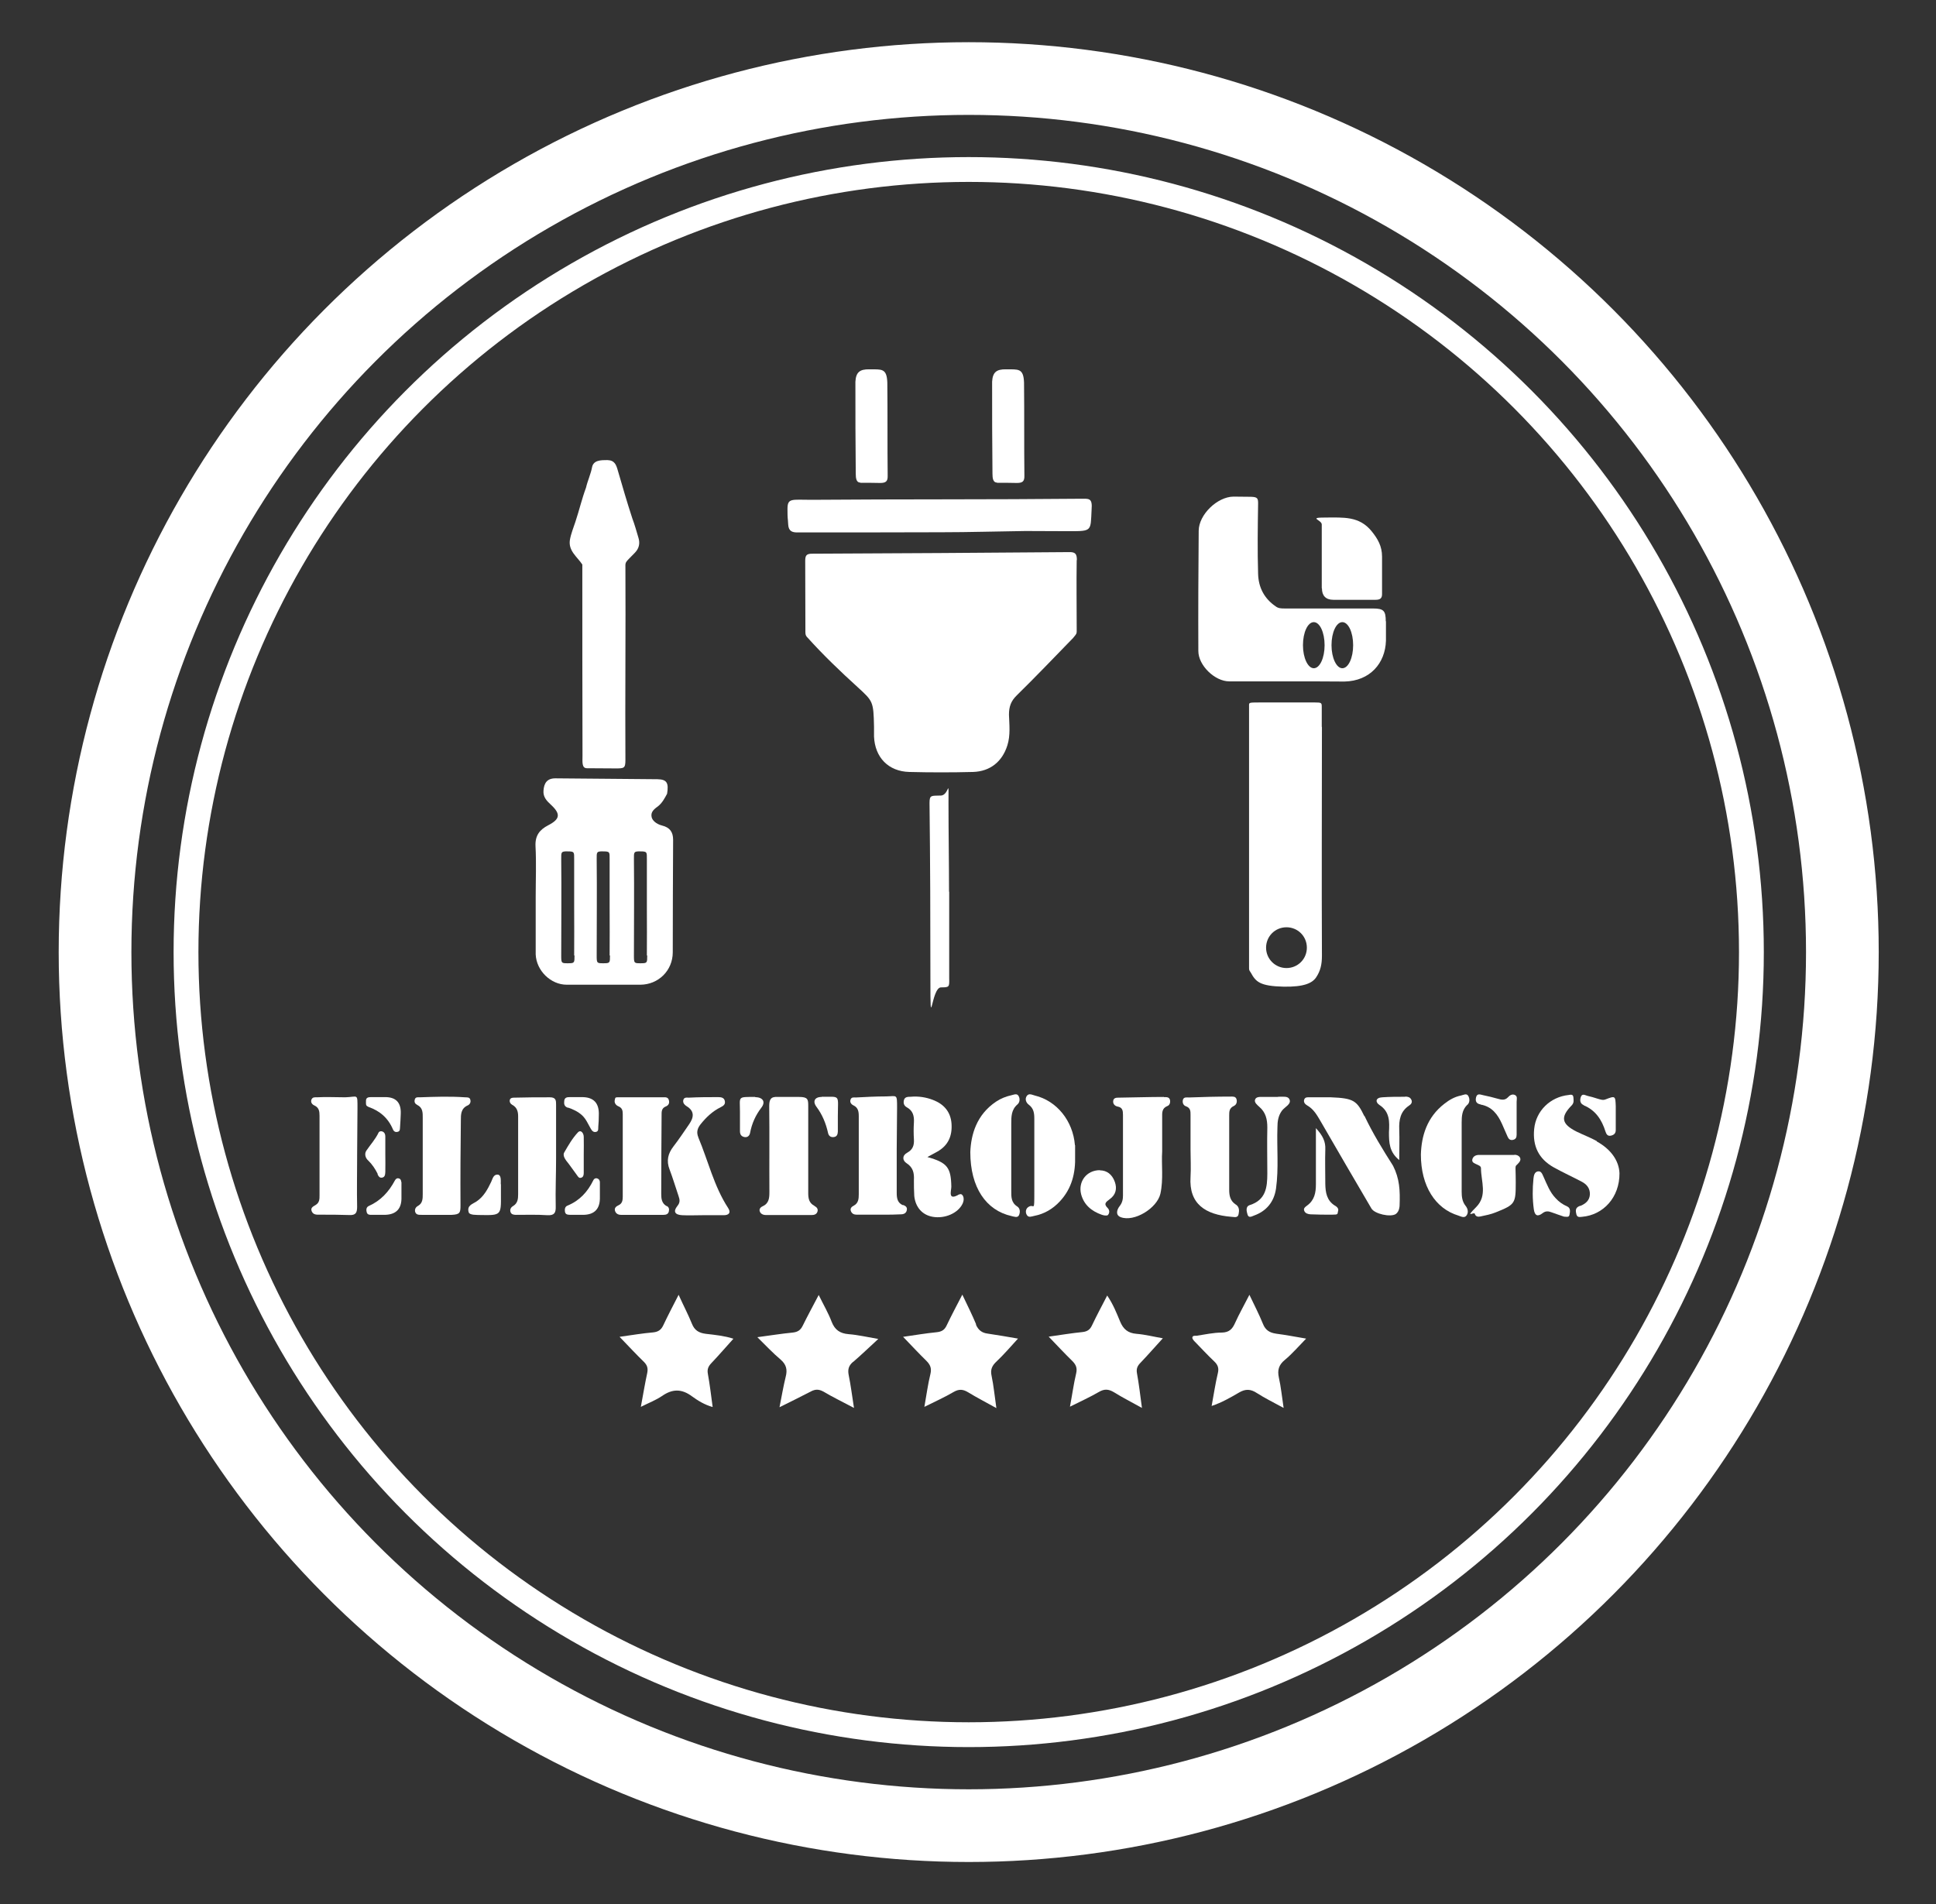 <svg viewBox="0 0 1091.8 1074.1" version="1.1" xmlns="http://www.w3.org/2000/svg" id="Ebene_1">
  
  <rect x="0" y="0" width="1091.8" height="1074.1" fill="#333333" stroke="none"/>
  
  <defs>
    <style>
      .st0 {
        stroke-width: 14px;
      }

      .st0, .st1 {
        fill: none;
        stroke: #fff;
        stroke-miterlimit: 10;
      }

      .st1 {
        stroke-width: 41px;
      }

      .st2 {
        fill: #fff;
      }
    </style>
  </defs>
  <circle r="492.7" cy="537" cx="546.3" class="st1"></circle>
  <g>
    <g>
      <path d="M481.2,768.1c4.5-3.9,8.8-8,14.1-12.9-6.4-1.1-11.5-2.3-16.7-2.7-4.9-.4-7.8-2.4-9.6-7-1.8-4.8-4.4-9.2-7.3-15.1-3.4,6.5-6.3,11.8-9,17.3-1.2,2.5-2.8,3.6-5.7,3.9-6.2.6-12.4,1.6-19.9,2.6,4.9,4.8,8.8,9,13.2,12.7,3.2,2.8,3.8,5.7,2.8,9.6-1.3,5.3-2.2,10.6-3.5,17.2,6.6-3.3,12.2-6,17.7-8.9,2.5-1.3,4.4-1.3,6.9,0,5.4,3.2,11,5.9,17.4,9.3-1.1-6.9-1.8-12.8-3-18.6-.6-3.1,0-5.3,2.5-7.4h.1Z" class="st2"></path>
      <path d="M655.7,754.8c-4.8-.8-9.8-2.1-14.8-2.5-4.8-.4-7.4-2.6-9.2-6.9-2-4.8-3.9-9.7-7.3-14.7-3.1,6-6,11.4-8.6,16.9-1.1,2.4-2.7,3.4-5.3,3.7-6,.6-12.1,1.6-19.1,2.6,4.8,5,9,9.5,13.3,13.7,2.1,2.1,2.9,4,2.2,7-1.4,5.9-2.2,11.9-3.5,18.8,6-3,11.3-5.4,16.3-8.3,3.2-1.9,5.6-1.6,8.6.2,4.8,3,9.8,5.5,15.7,8.8-1-7.4-1.7-13.5-2.8-19.5-.5-2.7.3-4.3,2.1-6.1,4.2-4.4,8.2-9,12.5-13.7h-.1Z" class="st2"></path>
      <path d="M719.6,752.2c-3.6-.5-6-2-7.4-5.6-2.1-5.2-4.7-10.2-7.6-16.3-3,5.9-5.8,10.8-8.1,15.9-1.5,3.4-3.3,5.3-7.4,5.4-4.8,0-9.6,1.1-14.3,1.8-.9,0-2.3-.2-2.4,1.1,0,.6.7,1.5,1.2,2,3.7,3.8,7.3,7.7,11.2,11.4,2,1.9,2.7,3.8,2,6.6-1.4,5.9-2.3,12-3.5,18.5,5.9-2,10.7-4.8,15.5-7.6,3.6-2.1,6.5-2,10,.3,4.5,2.9,9.4,5.3,15.1,8.4-1-6.5-1.5-11.9-2.7-17.2-.9-4.2,0-7.1,3.4-9.9,4.1-3.4,7.6-7.5,12-12-6.3-1.1-11.7-2.1-17.1-2.8h0Z" class="st2"></path>
      <path d="M550.5,747c-2.2-5.3-4.8-10.5-7.8-16.8-3.3,6.4-6.2,11.8-8.8,17.3-1.2,2.6-2.8,3.6-5.7,3.9-6,.6-12,1.6-18.9,2.6,4.8,5,8.9,9.4,13.1,13.5,2.2,2.2,3.1,4.2,2.3,7.5-1.4,5.7-2.2,11.7-3.4,18.5,6-3,11.4-5.4,16.5-8.4,3.1-1.8,5.4-1.5,8.2.2,4.9,3,10,5.6,15.9,8.9-1-6.8-1.5-12.5-2.7-18.2-.8-3.6.3-5.8,2.9-8.2,4.1-3.9,7.8-8.2,12-12.8-5.9-1-11.4-2-17-2.8-3.3-.4-5.3-1.9-6.7-5v-.2Z" class="st2"></path>
      <path d="M413.4,755c-4.6-1.5-10-2.1-15.4-2.7-3.8-.5-6.3-1.9-7.8-5.7-2.1-5.2-4.7-10.1-7.5-16.3-3.3,6.4-6.1,11.8-8.7,17.3-1.2,2.5-2.8,3.6-5.7,3.9-5.9.5-11.8,1.5-18.9,2.5,5,5.2,9.3,9.8,13.8,14.2,1.9,1.9,2.3,3.7,1.8,6.2-1.3,6-2.3,12.1-3.6,19.1,4.6-2.3,8.5-3.8,11.9-6.1,5.9-4.1,11.1-4.2,17,.2,3.3,2.4,7,4.7,11.6,6-.9-6.6-1.6-12.7-2.7-18.7-.5-2.7.3-4.3,2-6.1,4.2-4.4,8.2-9.1,12.3-13.6v-.2Z" class="st2"></path>
    </g>
    <g>
      <path d="M769.4,629.5c-4.2-8.7-6-10.1-18.9-10.6h-12c-1.1,0-2.5-.2-3,1.3s.5,2.6,1.7,3.3c3.7,2.1,5.6,5.6,7.6,9,9.5,16.4,19,32.8,28.6,49.1,1.8,3.1,10.9,5.1,13.8,3.1,2-1.5,2.1-4.3,2.1-4.9.3-8.4,0-15-3.7-22.3-5.8-9.1-11.5-18.4-16.1-28.1h0Z" class="st2"></path>
      <path d="M900.5,643.6c-3.6-2-7.6-3.5-11.3-5.3-8.6-4.3-9.4-8.2-2.8-14.9,1.4-1.5,1-3,.9-4.6-.2-1.7-1.5-1.4-2.7-1.2-10.4,1.1-18.4,9-19.4,19.1-1,9.7,2.6,17,11,21.7,5.2,2.9,10.7,5.4,16,8.2,2.8,1.5,4.6,3.9,4.4,7.2-.2,3.2-2.3,5-5,6.2-.5.2-1,.2-1.4.5-1.9,1-1.6,2.7-1.2,4.4.5,1.9,1.9,1.5,3.2,1.4,11.9-1,21.2-10.9,21.1-24.6-.3-7.2-5-13.6-12.8-17.9v-.2Z" class="st2"></path>
      <path d="M376,680.3c-2.8-1.5-3.1-4.2-3.1-6.8,0-14.8.1-29.6.2-44.4,0-2-.1-4,2.3-5,1.6-.6,2.3-1.9,1.8-3.6-.5-1.9-2.1-1.6-3.6-1.6h-23.1c-3.8,0-3.4-.2-3.8,1.5-.4,1.6.6,3,2.1,3.6,2.1.9,2.4,2.4,2.4,4.4v46.4c0,2.1-.2,4-2.4,5-1.3.6-2.4,1.5-2,3,.4,1.6,1.7,2.4,3.4,2.4h24c1.4,0,2.7-.4,3-2,.3-1.3,0-2.4-1.2-3h0Z" class="st2"></path>
      <path d="M509.3,679.8c-3.2-1.3-3.6-4-3.6-7v-24.7c0-8,.2-15.3.2-23.3s0-6.5-6.2-6.4c-5.7,0-11.3.3-17,.6-1.1,0-2.5-.3-3,1.1-.6,1.5.3,2.7,1.5,3.3,2.8,1.3,3.1,3.6,3.1,6.2v44c0,2.6-.2,5-2.8,6.4-1.2.6-2.3,1.6-1.6,3.2.6,1.4,1.8,1.9,3.2,1.9h15c3.3,0,6.7,0,10-.2,1.5,0,3-.6,3.3-2.4.3-1.7-.7-2.3-2.1-2.9v.2Z" class="st2"></path>
      <path d="M696.8,679.3c-3-2-3.6-4.9-3.6-8.2v-41.9c0-2.2,0-4.2,2.6-5.4,1.5-.7,2-2.3,1.5-3.9-.5-1.6-2.1-1.4-3.4-1.4-7.8,0-15.6.2-23.4.5-1.2,0-2.9-.4-3.4,1.3-.4,1.6.2,3.2,1.8,3.7,2.5.9,2.5,2.8,2.5,4.8v19.5h0c0,5.2.3,10.3,0,15.5-1,15.3,8.4,21.3,23,22.5,1.4,0,3.7.9,4.1-1.5.4-1.9.5-4-1.5-5.4h-.2Z" class="st2"></path>
      <path d="M656.4,618.7c-8.5,0-17,.3-25.4.4-1.3,0-2.9,0-3.2,1.7-.3,1.8.9,3,2.4,3.3,2.9.5,3.1,2.4,3.1,4.8v45.4c0,2.2-.4,4.1-1.9,6s-2.5,5,.6,6.2c7.6,2.9,20.5-5,22.4-13.2,1.8-8.2.5-16.6,1-23.8v-19.1c0-2.7-.3-5.3,3-6.6,1.3-.5,1.7-2.1,1.4-3.4-.4-1.7-2-1.6-3.2-1.6h-.2Z" class="st2"></path>
      <path d="M459.3,680.1c-3-1.5-3.5-4.1-3.5-7.1v-24.4h0v-24.9c0-3.6-.2-5-5.1-5h-12c-4.1-.3-4.9,1.5-4.9,5.2.2,16.1,0,32.2.1,48.4,0,3.3-.2,6.4-3.7,8-1.1.5-2.1,1.4-1.8,2.7.4,1.6,1.9,2.3,3.5,2.3h25.9c1.4,0,2.7-.4,3.2-1.9.5-1.6-.5-2.6-1.7-3.2h0Z" class="st2"></path>
      <path d="M265.2,620.1c-.5-1.4-1.9-1.1-3-1.2-8.5-.6-17-.3-25.4,0-1.1,0-2.5-.3-2.9,1.3s.3,2.4,1.4,3c3.2,1.6,3.1,4.4,3.1,7.3v21h0v22c0,2.5,0,5.1-2.6,6.6-1.3.7-2,1.8-1.7,3.3.5,1.9,2.2,1.8,3.7,1.8,5.5,0,11.3,0,16.9,0,4.7-.2,5-1.2,5-5.4-.1-16,0-31.9.2-47.9,0-3.3,0-6.7,3.8-8.4,1.2-.5,2-1.8,1.5-3.3v-.2Z" class="st2"></path>
      <path d="M310.2,618.9c-6.7,0-13.3,0-20,.2-.9,0-2.1,0-2.6,1-.5,1.3.3,2.5,1.2,3,2.8,1.5,3.4,3.8,3.4,6.6v44c0,2.6-.3,5-2.8,6.5-1.2.7-2,1.9-1.5,3.4s2,1.6,3.3,1.6c5.8,0,11.7-.2,17.5.2,3.9.2,4.8-1.3,4.7-4.9-.2-9.3.2-17.8.2-27.1v-30.3c0-2.3,0-4.2-3.5-4.2h0Z" class="st2"></path>
      <path d="M194.8,618.9c-5.2,0-10.9-.3-16.1,0-1.2,0-2.5-.2-3.1,1.4-.5,1.5.5,2.7,1.7,3.2,2.6,1.2,2.9,3.3,2.9,5.8v44.9c0,2,0,4-2,5.3-1.3.9-3.3,1.5-2.4,3.7.9,2.1,2.9,1.9,4.7,1.9,5.5,0,11,0,16.5.2,3.7.2,4.4-1.4,4.4-4.7-.2-9.5,0-17.9,0-27.3v-1.4c0-9,.2-17.7.2-26.6s.3-6.6-6.9-6.4h.1Z" class="st2"></path>
      <path d="M541,673.6c-6.7,4-4.5-1.9-4.5-4.3-.2-10.8-2.3-13.6-13.5-16.7,2.4-1.3,3.9-2.1,5.5-3,6.3-3.5,8.6-9,8.1-15.9-.5-6.7-4.4-11-10.4-13.3-4.1-1.6-8.4-2.2-12.7-1.8-1.4,0-3.2,0-3.7,1.8-.5,1.8,0,3.3,1.7,4.2,3.4,1.9,4.1,4.9,3.9,8.5-.2,3.2-.2,6.3,0,9.5.2,3.3-.6,5.8-3.7,7.5-3,1.6-2.9,4.4-.4,6,3.7,2.4,4.3,5.6,4.1,9.5,0,3,0,6,.2,9,.7,6.4,4.6,10.7,10.4,11.7,6.8,1.2,14.2-2,16.8-7.3.5-1.1.8-2.2.6-3.4-.2-1.3-1.2-2.6-2.3-1.9h0Z" class="st2"></path>
      <path d="M606.2,645.9c-1.1-13.7-10.2-25-22.6-28-1.6-.4-3.4-1.5-4.6.3-1.1,1.7-.4,3.7,1.2,4.9,2.8,2.1,3.1,4.8,3.1,8v40.4c0,13.4,0,6.9-3.4,9.3-1.4.9-1.8,2.9-.8,4.5s2.6.8,4.1.5c5.7-1.1,10.5-3.9,14.5-8.2,6.8-7.3,8.9-16.1,8.6-25.7,0-2,0-4,0-6h0Z" class="st2"></path>
      <path d="M573.7,680.5c-3.5-2.2-3.4-5.5-3.4-8.8v-37.9c0-4,0-7.9,3.5-10.9,1.3-1.1,1.5-3.1.7-4.6-.9-1.8-2.6-.9-4-.6-3.1.7-6,1.8-8.7,3.6-11.1,7.4-14.2,18.6-14.6,28.5,0,20,8.9,32.9,23.3,36.1,1.4.3,3.3,1.1,4.1-.4.8-1.6.8-3.9-.9-5h0Z" class="st2"></path>
      <path d="M393.8,641.4c-1.1-2.7-.6-4.9,1.3-7.3,3.2-4,6.7-7.3,11.3-9.6,1.4-.7,2.7-1.5,2.4-3.3-.3-2.2-2.2-2.4-3.8-2.4-5.5,0-11,0-16.5.3-1.2,0-2.9-.4-3.2,1.6-.2,1.5.8,2.5,1.9,3.2,4.6,2.8,4.1,6.3,1.5,10.1-2.9,4.2-5.8,8.6-8.9,12.6s-4.1,8.1-2.2,13c1.9,5,3.4,10.1,5.1,15.1.7,2,.9,3.6-.7,5.5-2.5,3.1-1.4,5,2.7,5.2,3.8.2,7.7,0,11.5,0h12c2.8,0,4.2-1.4,2.4-4.1-8-12.3-11.2-26.5-16.8-39.8h0Z" class="st2"></path>
      <path d="M827.5,623.2c1.5-1.4,1.4-3.6.5-5.1-.9-1.6-2.7-.5-4.1-.2-3.5.7-6.5,2.4-9.3,4.6-10,7.7-13,18.4-13.3,28.7,0,17.8,8.2,30.5,21.1,34.4,1.5.5,3.4,1.6,4.6,0,1.3-1.7.8-3.9-.5-5.5-1.9-2.4-2.2-5.1-2.2-8v-38.9c0-3.7.2-7.2,3.2-10.1Z" class="st2"></path>
      <path d="M854.1,651.4h-20c-1.7,0-3.4.7-3.8,2.6-.3,1.7,1.2,2.1,2.4,2.7,1,.5,2.5.9,2.5,2.2,0,7.5,3.8,15.4-2.8,22s-1.1,2.4-.7,3.7c.5,1.7,2,1.8,3.2,1.5,2.9-.6,5.9-1.2,8.6-2.3,11-4.4,11.3-5,11.3-16.9s-.9-7.8,2-11.4c1.6-2,0-4.2-2.8-4.2h0Z" class="st2"></path>
      <path d="M720.7,618.7h-8.1c-1.8,0-4.2-.3-4.8,1.5-.6,1.6,1.2,3,2.4,4.1,3.6,3.1,4.5,7,4.5,11.6-.2,8.6,0,17.3,0,25.9,0,7.9-.8,15-9.9,17.9-2.5.8-1.8,3.5-1.3,5.2.6,2.4,2.6,1.1,3.7.7,7-2.5,11.3-7.7,12.4-15.2,1.6-11.4.4-22.9.8-34.4,0-3.4.4-6.6,2.5-9.5,1.6-2.2,5.7-3.8,4.2-6.6-.9-1.7-3.3-1.3-6.2-1.3h-.2Z" class="st2"></path>
      <path d="M620.3,660c-7.6,0-12.4,6.5-10.6,13.6,1.6,6,5.9,9.5,11.5,11.5,1.1.4,3,.8,3.6.2,1-1.1,1-2.7,0-3.8-2.7-2.6-1-3.6,1.1-5.2,3.3-2.4,4.2-5.8,2.8-9.7-1.5-4.2-4.5-6.5-8.4-6.5h0Z" class="st2"></path>
      <path d="M752.8,680c-4.6-2.9-5.3-7.4-5.4-12.2,0-6.5-.2-13,0-19.5.2-4.3-1.3-7.7-5.3-12v31.7c0,4.7-.8,8.9-4.9,11.9-1,.8-2.4,1.6-1.6,3.2.6,1.3,2.1,1.7,3.4,1.8,4,.2,8,.2,12,.2s3.1-.3,3.6-2c.5-1.5-.7-2.5-1.9-3.2h.1Z" class="st2"></path>
      <path d="M792.4,618.6c-4.3,0-8.6,0-12.9.3-3.8.2-4,2.7-1.6,4.3,6,3.9,5.7,9.6,5.4,15.4,0,5.9.2,11.2,5.8,15.7,0-6.3.2-11.8,0-17.2s.6-10.2,5.5-13.5c1.1-.7,2.1-1.8,1.3-3.4-.7-1.4-2-1.7-3.4-1.7h0Z" class="st2"></path>
      <path d="M835,623c6.3,1.1,9.6,5.5,12,10.8,1.1,2.4,2.1,4.9,3.2,7.3.6,1.3,1.4,2.2,3.1,1.8,1.6-.4,2-1.4,2-3v-18.5c0-1.4.7-3.2-1.2-3.9-1.4-.5-2.7.3-3.6,1.3-1.8,2-3.8,1.5-5.9.9-2.7-.8-5.4-1.4-8.2-2-1.5-.3-3.4-1.3-4,1.3-.5,2.2.3,3.5,2.5,3.9h.1Z" class="st2"></path>
      <path d="M883.7,680.4c-2.5-1.1-4.6-2.6-6.4-4.6-3.3-3.4-4.9-7.8-6.8-12-.7-1.4-1.2-3.5-3.3-3.1-1.9.4-2.2,2.4-2.4,4-.6,5.8-.6,11.6.2,17.4.5,3.5,2.1,4.4,5,2.1,1.7-1.3,3.3-1.1,5.1-.4,2.3.9,4.7,1.6,6.9,2.4,1.3,0,2.8.6,3.1-1,.3-1.7.8-3.9-1.4-4.8h0Z" class="st2"></path>
      <path d="M893.1,623.4c6.7,2.8,10.2,8.1,12.3,14.8.5,1.5,1.2,2.8,3.2,2.3,1.7-.4,2.6-1.4,2.6-3.1v-8h0v-5.5c-.2-5.9-.3-5.9-5.8-3.8-1.5.6-2.9,0-4.4-.4-1.9-.6-3.8-1.2-5.7-1.6-1.3-.3-3-1.6-3.8.6-.6,1.8-.5,3.7,1.6,4.6h0Z" class="st2"></path>
      <path d="M282.4,667.9c0-2.1.4-5.4-1.9-5.4s-2.7,2.4-3.5,4.1c-2,4.2-4.2,8.3-8.2,11-2.2,1.5-5.6,2.2-4.5,6.1.5,1.8,4.6,1.5,7,1.6,11.3.2,11.3,0,11.2-11.4v-6h-.1Z" class="st2"></path>
      <path d="M338.3,666.8c0-1-.5-1.9-1.7-2.2-1-.2-1.7.4-2,1.1-3.2,6.5-7.7,11.5-14.6,14.3-1.4.6-1.6,2-1.4,3.4.3,1.8,1.7,1.7,3.1,1.8,2.3,0,4.7,0,7,0,6.6,0,9.8-3.4,9.6-10.1v-8.5h0Z" class="st2"></path>
      <path d="M226.3,666.8c0-1-.4-2-1.6-2.2-1-.2-1.6.5-2,1.2-3.4,6.4-8,11.4-14.7,14.4-1.4.6-1.6,2.1-1.2,3.5.4,1.5,1.6,1.5,2.8,1.5,2.3,0,4.7,0,7,0,6.7,0,10-3.3,9.8-10v-8.5h-.1Z" class="st2"></path>
      <path d="M320.4,624.7c2.8,1,5.5,2.2,7.8,4.3s3.4,4.9,4.9,7.5c.7,1.2,1.5,2.3,3.1,1.9,1.5-.4,1.1-1.9,1.2-2.9.2-2.2.3-4.3.3-6.5.3-6.9-3-10.3-9.7-10.2h-6.5c-1.4,0-3.1,0-3.3,2.1-.2,1.8,0,3.2,2.1,3.9h.1Z" class="st2"></path>
      <path d="M207.7,624.3c6.5,2.2,11.2,6.3,13.9,12.7.5,1.2,1.5,1.8,2.9,1.3,1.2-.4,1-1.6,1.1-2.5.2-2.5.3-5,.4-7.5.3-6.5-2.8-9.7-9.3-9.5h-7.5c-1.4,0-2.8.2-2.8,2s-.3,2.9,1.3,3.4h0Z" class="st2"></path>
      <path d="M425.8,618.7c-10.1,0-8.5-.4-8.5,8.3v11c0,1.7.6,2.9,2.4,3.3,1.8.4,3-.7,3.3-2.3,1-5.3,3.1-10,6.4-14.3,2.5-3.3.8-5.8-3.5-5.9h0Z" class="st2"></path>
      <path d="M463.4,618.7c-4.4,0-5,2.9-3,5.5,3.4,4.5,5.4,9.5,6.6,14.9.4,1.7,1.6,2.5,3.4,2.2,1.7-.3,2-1.6,2.1-3v-8.5c0-12.7,1.8-11.1-9-11.2h-.1Z" class="st2"></path>
      <path d="M325.3,662.7c.7,1,1.2,1.9,2.3,1.6,1.4-.3,1.6-1.6,1.6-2.8v-10.4h0c0-3.3.1-6.6,0-9.9,0-2-1.6-4.3-3.3-2.5-3.1,3.3-5.4,7.3-7.7,11.3-.8,1.3,0,3.1,1.1,4.6,2.2,2.7,3.8,5.2,6,8.1h0Z" class="st2"></path>
      <path d="M212.9,662.3c.5,1,1.1,2.2,2.6,1.9,1.7-.3,1.7-1.9,1.8-3.2.1-3.3,0-6.6,0-10h0v-10c0-1.2-.4-2.3-1.6-2.8-.8-.3-1.8-.2-2.2.6-1.8,3.8-4.6,6.8-6.9,10.2-1.1,1.6-.7,4,1,5.5,2.3,2.2,4,4.8,5.4,7.6v.2Z" class="st2"></path>
    </g>
    <path d="M328.4,318.4c0,35.9,0,71.9.1,107.8,0,3.5-.5,7.1,2.5,7.1s12.6.1,16,.1c4.9,0,5.7,0,5.7-4.7-.2-34.3.2-74.7,0-109-.1-3,.2-2.6,5.4-8,2.5-2.6,2.8-5.5,2-8.2-.9-3.1-2.3-8-3.5-11.1-3.1-9.5-5.4-17.5-8.2-27.1-.9-3.2-1.8-5.7-5.9-5.8-3.6,0-7.8,0-8.6,4-.7,3.8-2.6,7.9-3.4,11.5-2.4,6.5-3.8,12.7-6,19.3-1.1,3.4-2.5,6.7-3.1,10.2-1,6.2,4.1,9.5,7,13.9h0Z" class="st2"></path>
    <g>
      <path d="M535.2,503c0-16.6-.3-32.9-.3-49.5s.6-4.9-4.3-4.8c-5.3.2-6.4-.5-6.4,4.2.4,33.1.5,66.2.5,99.3s.4,4.6,6,4.7c4.7,0,4.7-.2,4.6-5.1,0-16.3,0-32.6,0-48.9h0Z" class="st2"></path>
      <path d="M535.2,503h0Z" class="st2"></path>
      <path d="M609.3,281.3c-50.6.5-101.1.2-151.7.6-11.2,0-13.5-1.1-13.5,5.2s.2,4.4.4,8.7c.2,4.1,2.7,4.4,4.7,4.5,27.2,0,54.5,0,81.7-.1,15.8,0,31.5-.5,47.3-.7,8.3,0,16.6.1,24.9.1,12.9,0,11.9-.1,12.5-12.1.6-6.9-1.6-6.2-6.4-6.2h.1Z" class="st2"></path>
      <path d="M607.3,315.9c0-3.4-.8-4.6-4.4-4.5-48.3.4-96.6.7-144.9.9-3.2,0-3.9,1-3.9,4,.1,13,0,26,.1,39,0,1.5-.2,3,1.1,4.2,8.9,9.9,18.5,19.1,28.3,28,8.7,8,9,8,9.3,22.4v5.5c.5,11.8,8.1,19.7,19.9,20,12,.3,24,.3,35.9,0,9.7-.3,16.5-5.8,19.4-15,1.8-5.7,1.1-11.6.9-17.3,0-4.5,1.1-7.7,4.4-10.9,10.8-10.6,21.2-21.5,31.8-32.4,2.2-2.7,2-2.3,2-5.2,0-12.8-.2-25.6,0-38.5v-.2Z" class="st2"></path>
      <path d="M485.2,272.3c4.3,0,6.7,0,11.1.1,3.2,0,4.4-.8,4.3-4.1-.2-17.5,0-35-.2-52.5-.3-8.3-3.3-7.4-10.1-7.5-5.5-.1-7.6,1.7-7.9,7,0,17.9,0,34.1.2,51.9,0,2.5.3,5,2.6,5h0Z" class="st2"></path>
      <path d="M562.3,272.3c4.3,0,6.7,0,11.1.1,3.2,0,4.4-.8,4.3-4.1-.2-17.5,0-35-.2-52.5-.3-8.3-3.3-7.4-10.1-7.5-5.5-.1-7.6,1.7-7.9,7,0,17.9,0,34.1.2,51.9,0,2.5.3,5,2.6,5h0Z" class="st2"></path>
    </g>
    <path d="M373.3,465.6c-3.5-.9-5.5-3.1-5.8-4.7-.5-2.3.4-3.9,3.4-6,2.5-1.9,3.9-4.6,5.3-7.2,1-6.1-.1-8.1-5.4-8.2-19.3-.1-38.3-.4-57.6-.5-4.7,0-6.4,2.7-6.7,6.9-.3,3.6,1.8,5.8,4.2,8,5.6,5.2,5.2,8.1-1.6,11.6-4.8,2.5-7.4,5.8-7.1,11.8.5,9.5.1,19,.1,28.5h0v32.5c.4,9.2,8.5,17.1,17.5,17.1h41.4c10.3,0,18.4-8,18.4-18.3,0-21.5.1-41.9.2-63.4,0-4.4-1.8-7-6.3-8.1h0ZM324,538.9c0,4.2,0,4.4-3.7,4.4s-3.8,0-3.8-4.4c0-18.1.2-36.2,0-54.3,0-3.9-.2-4.5,3.6-4.4,3.9,0,3.7.4,3.7,4.4v27.4c0,9.1.1,17.9,0,26.9h.2ZM344,538.9c0,4.2,0,4.4-3.7,4.4s-3.8,0-3.8-4.4c0-18.1.2-36.2,0-54.3,0-3.9-.2-4.5,3.6-4.4,3.9,0,3.7.4,3.7,4.4v27.4c0,9.1.1,17.9,0,26.9h.2ZM365,538.9c0,4.2,0,4.4-3.7,4.4s-3.8,0-3.8-4.4c0-18.1.2-36.2,0-54.3,0-3.9-.2-4.5,3.6-4.4,3.9,0,3.7.4,3.7,4.4v27.4c0,9.1.1,17.9,0,26.9h.2Z" class="st2"></path>
    <path d="M745.5,331.8c0,4.1,2.1,6.5,6.4,6.5h23.9c2.6,0,3.7-.9,3.6-3.5v-20.9c0-5.8-2.4-10-5.9-14.3-7-8.6-15.9-7.7-26-7.7s-2.1,1.3-2.1,3.9v36h0Z" class="st2"></path>
  </g>
  <circle r="441.4" cy="537" cx="546.3" class="st0"></circle>
  <path d="M745.4,410v-11c0-2.6,0-2.8-3.9-2.8h-31.2c-6.2,0-5.9.1-5.9,1.8v147.6c0,1.6,0,1.5,1,3,2.8,5.1,5,7.6,18.5,7.9,11.5.2,16.1-2,18.3-5.2,2.5-3.7,3.3-7.4,3.3-12.2-.2-43.1,0-86.2,0-129.3v.2ZM725.5,546c-6.3,0-11.5-5.1-11.5-11.5s5.1-11.5,11.5-11.5,11.5,5.1,11.5,11.5-5.1,11.5-11.5,11.5Z" class="st2"></path>
  <path d="M781.5,350.5c0-6.1-1.2-7.3-7.3-7.3h-49.5c-2.5,0-3.8-.1-5.3-1.2-6.4-4.4-9.7-10.6-9.9-18.4-.4-13.1-.2-26.3,0-39.5,0-2.9-.2-3.8-4-3.9-3.5,0-6.6-.1-9.9-.1-9.1.1-19.5,10.1-19.6,19.2-.2,22.6-.3,45.3-.2,67.9,0,8.1,9.3,17.1,17.4,17.1h34c10.3,0,18,0,31,.1,14.4-.3,23-10.3,23.4-23,0-3.7,0-7.3,0-11h-.1ZM740.9,376.9c-3.3,0-6.1-5.8-6.1-13s2.7-13,6.1-13,6.1,5.8,6.1,13-2.7,13-6.1,13ZM757,376.9c-3.3,0-6.1-5.8-6.1-13s2.7-13,6.1-13,6.1,5.8,6.1,13-2.7,13-6.1,13Z" class="st2"></path>
</svg>